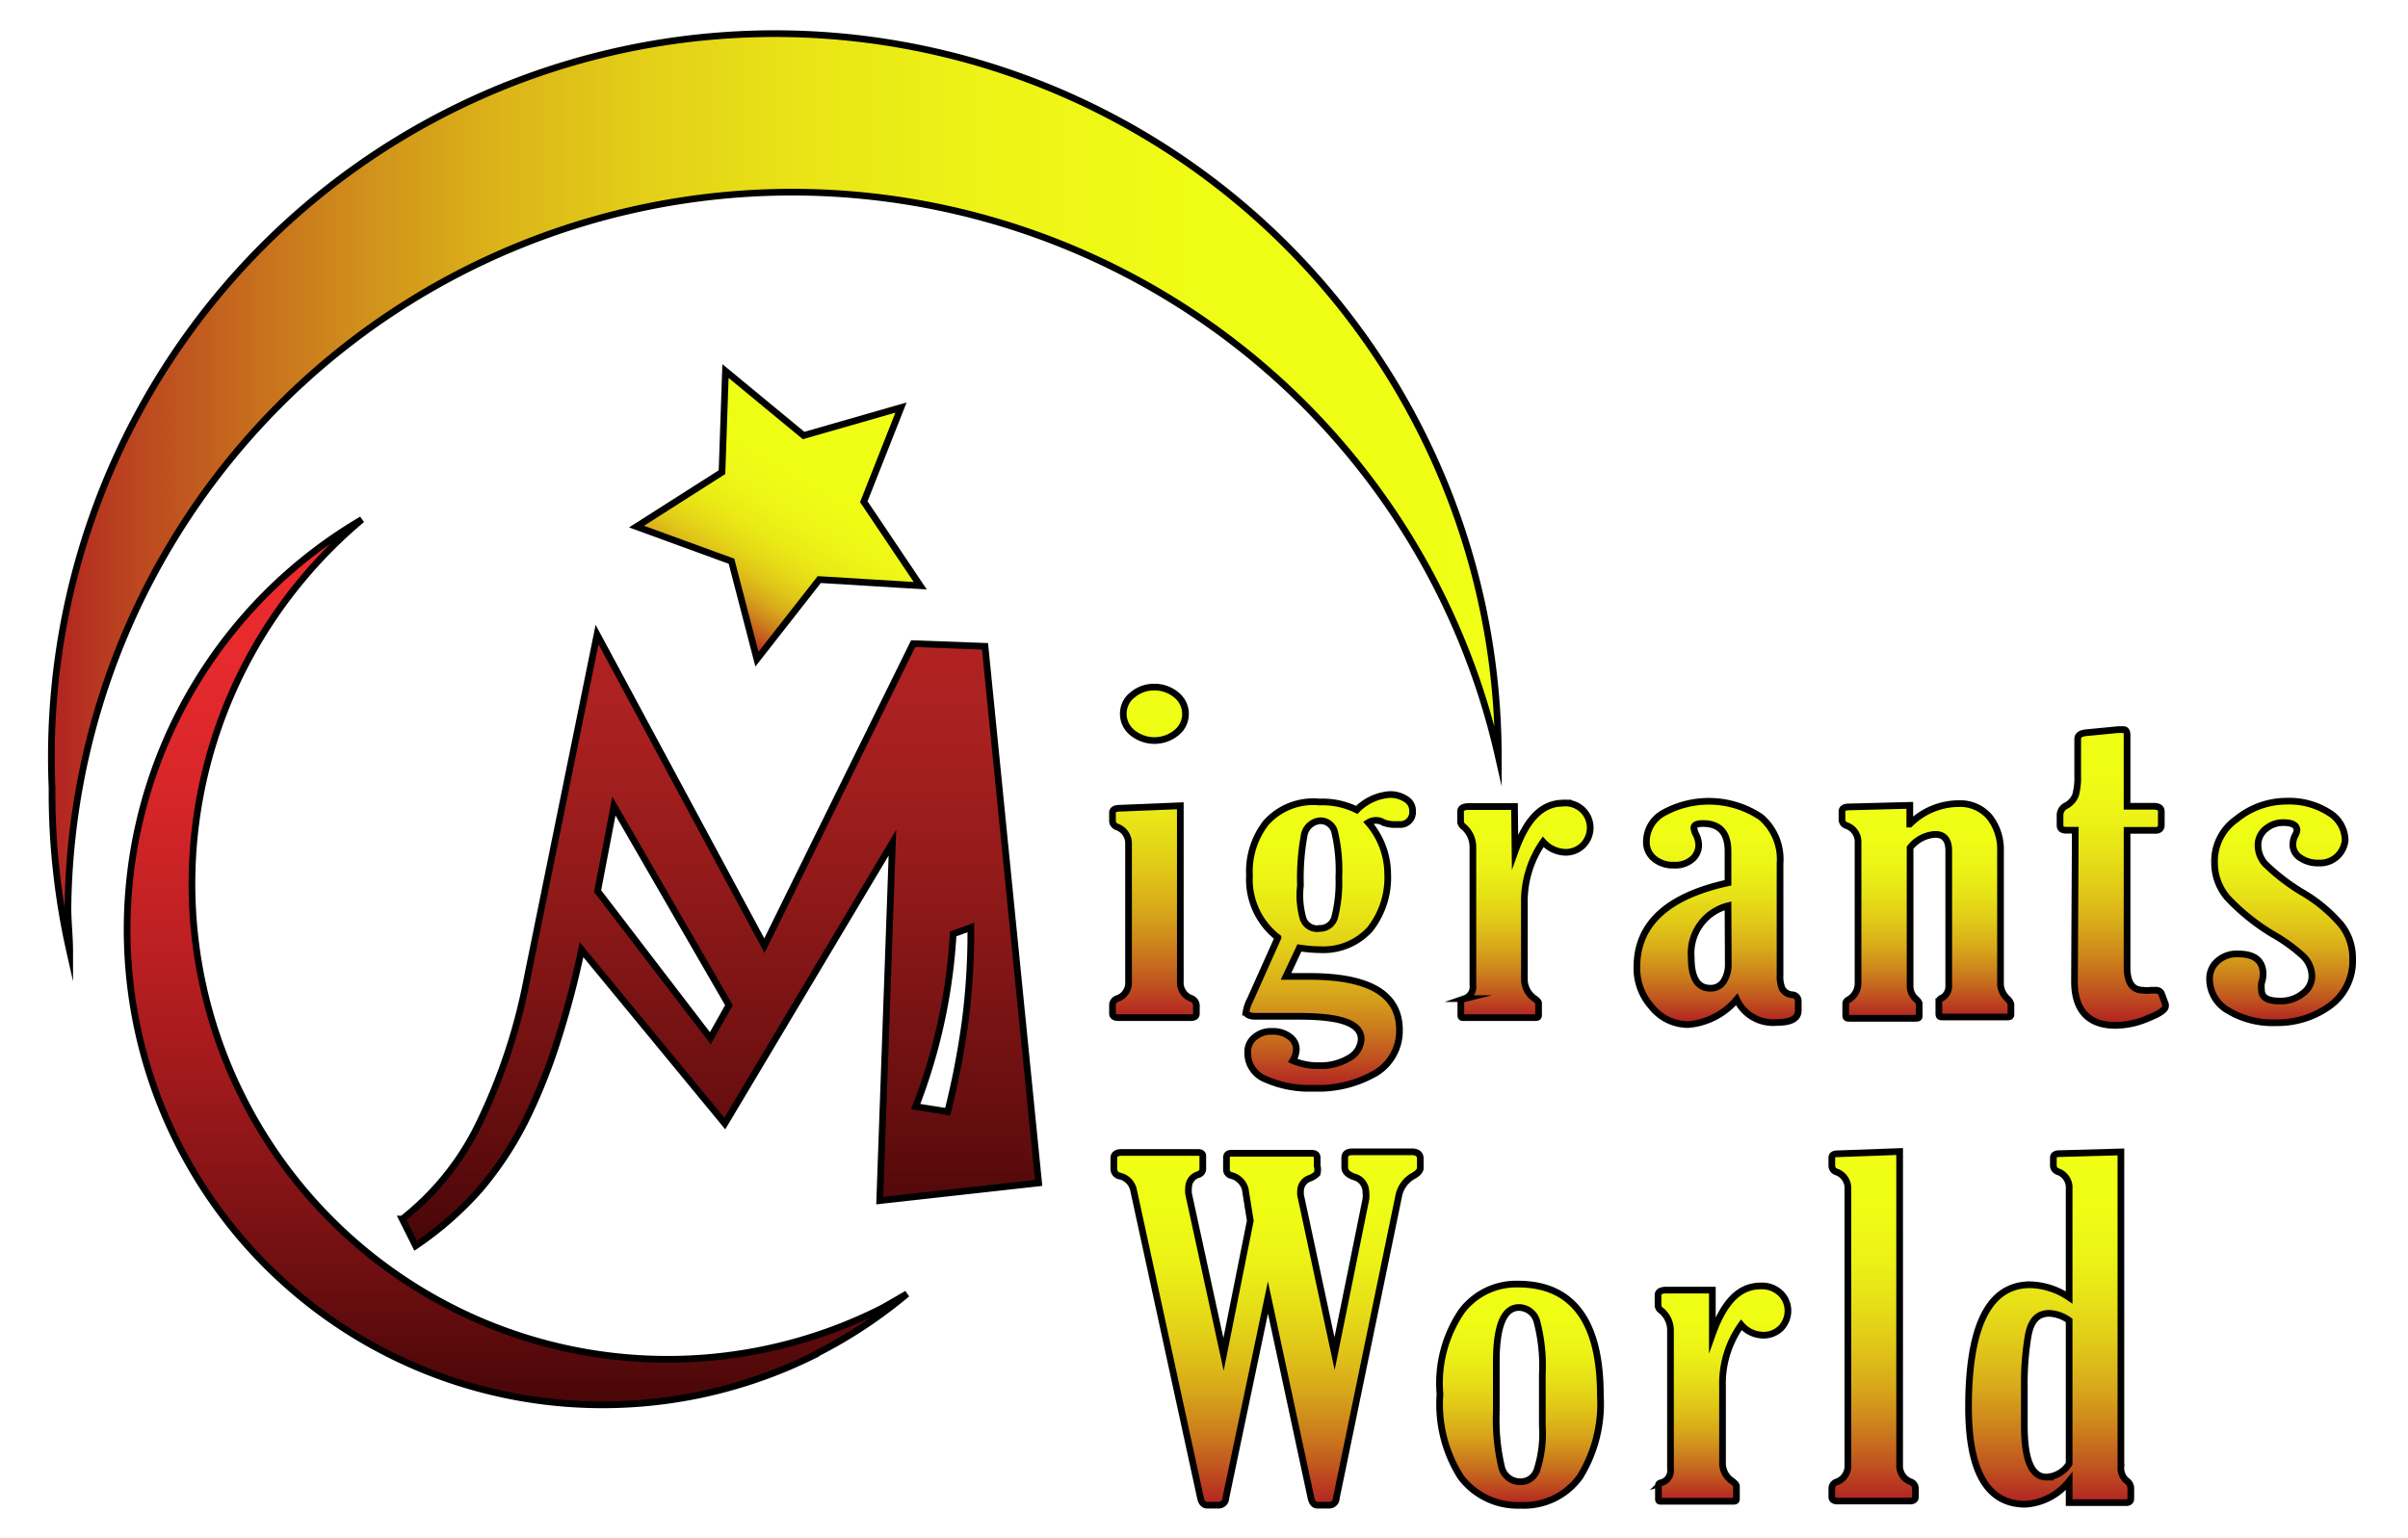 <svg width="180" height="115" id="Слой_1" data-name="Слой 1" xmlns="http://www.w3.org/2000/svg" xmlns:xlink="http://www.w3.org/1999/xlink" viewBox="0 0 180 115">
  <defs>
    <style>
      .cls-1, .cls-10, .cls-11, .cls-12, .cls-13, .cls-14, .cls-15, .cls-16, .cls-2, .cls-3, .cls-4, .cls-5, .cls-6, .cls-7, .cls-8, .cls-9 {
        stroke: #000;
        stroke-miterlimit: 10;
        stroke-width: 0.5px;
      }

      .cls-1 {
        fill: url(#Безымянный_градиент_4);
      }

      .cls-2 {
        fill: url(#Безымянный_градиент_90);
      }

      .cls-3 {
        fill: url(#Безымянный_градиент_3);
      }

      .cls-4 {
        fill: url(#Безымянный_градиент_16);
      }

      .cls-5 {
        fill: url(#Безымянный_градиент_16-2);
      }

      .cls-6 {
        fill: url(#Безымянный_градиент_16-3);
      }

      .cls-7 {
        fill: url(#Безымянный_градиент_16-4);
      }

      .cls-8 {
        fill: url(#Безымянный_градиент_53);
      }

      .cls-9 {
        fill: url(#Безымянный_градиент_16-5);
      }

      .cls-10 {
        fill: url(#Безымянный_градиент_16-6);
      }

      .cls-11 {
        fill: url(#Безымянный_градиент_16-7);
      }

      .cls-12 {
        fill: url(#Безымянный_градиент_16-8);
      }

      .cls-13 {
        fill: url(#Безымянный_градиент_16-9);
      }

      .cls-14 {
        fill: url(#Безымянный_градиент_16-10);
      }

      .cls-15 {
        fill: url(#Безымянный_градиент_16-11);
      }

      .cls-16 {
        fill: url(#Безымянный_градиент_16-12);
      }
    </style>
    <linearGradient id="Безымянный_градиент_4" data-name="Безымянный градиент 4" x1="57.96" y1="33.21" x2="79.62" y2="33.21" gradientTransform="translate(-4.22 79.79) rotate(-58.54)" gradientUnits="userSpaceOnUse">
      <stop offset="0" stop-color="#b22222"/>
      <stop offset="0.02" stop-color="#b93921"/>
      <stop offset="0.07" stop-color="#c4621e"/>
      <stop offset="0.12" stop-color="#cf881c"/>
      <stop offset="0.17" stop-color="#d8a81a"/>
      <stop offset="0.23" stop-color="#dfc418"/>
      <stop offset="0.3" stop-color="#e6da17"/>
      <stop offset="0.38" stop-color="#eaeb16"/>
      <stop offset="0.48" stop-color="#eef616"/>
      <stop offset="0.62" stop-color="#effd15"/>
      <stop offset="1" stop-color="#f0ff15"/>
    </linearGradient>
    <linearGradient id="Безымянный_градиент_90" data-name="Безымянный градиент 90" x1="45.37" y1="39.97" x2="45.37" y2="106.16" gradientTransform="translate(-6.73 -1.13)" gradientUnits="userSpaceOnUse">
      <stop offset="0" stop-color="#b22222"/>
      <stop offset="0" stop-color="#b42222"/>
      <stop offset="0.01" stop-color="#bb2324"/>
      <stop offset="0.01" stop-color="#c62526"/>
      <stop offset="0.01" stop-color="#d7282a"/>
      <stop offset="0.01" stop-color="#ed2b2e"/>
      <stop offset="0.14" stop-color="#e82a2d"/>
      <stop offset="0.3" stop-color="#d82629"/>
      <stop offset="0.47" stop-color="#be2023"/>
      <stop offset="0.66" stop-color="#9a181a"/>
      <stop offset="0.86" stop-color="#6c0e10"/>
      <stop offset="1" stop-color="#480607"/>
    </linearGradient>
    <linearGradient id="Безымянный_градиент_3" data-name="Безымянный градиент 3" x1="10.6" y1="38.51" x2="118.76" y2="38.51" gradientTransform="translate(-6.73 -1.13)" gradientUnits="userSpaceOnUse">
      <stop offset="0" stop-color="#b22222"/>
      <stop offset="0.04" stop-color="#b93d20"/>
      <stop offset="0.13" stop-color="#c66a1e"/>
      <stop offset="0.22" stop-color="#d1921b"/>
      <stop offset="0.31" stop-color="#dbb419"/>
      <stop offset="0.41" stop-color="#e3cf18"/>
      <stop offset="0.52" stop-color="#e9e417"/>
      <stop offset="0.64" stop-color="#edf316"/>
      <stop offset="0.79" stop-color="#effc15"/>
      <stop offset="1" stop-color="#f0ff15"/>
    </linearGradient>
    <linearGradient id="Безымянный_градиент_16" data-name="Безымянный градиент 16" x1="101.44" y1="113.66" x2="101.44" y2="87.24" gradientTransform="translate(-6.73 -1.13)" gradientUnits="userSpaceOnUse">
      <stop offset="0" stop-color="#b22222"/>
      <stop offset="0" stop-color="#b22322"/>
      <stop offset="0.11" stop-color="#c1561f"/>
      <stop offset="0.22" stop-color="#cd831c"/>
      <stop offset="0.33" stop-color="#d8a91a"/>
      <stop offset="0.45" stop-color="#e1c818"/>
      <stop offset="0.57" stop-color="#e7e017"/>
      <stop offset="0.69" stop-color="#ecf216"/>
      <stop offset="0.83" stop-color="#effc15"/>
      <stop offset="1" stop-color="#f0ff15"/>
    </linearGradient>
    <linearGradient id="Безымянный_градиент_16-2" x1="120.35" y1="113.68" x2="120.35" y2="97.14" xlink:href="#Безымянный_градиент_16"/>
    <linearGradient id="Безымянный_градиент_16-3" x1="135.51" y1="113.32" x2="135.51" y2="97.27" xlink:href="#Безымянный_градиент_16"/>
    <linearGradient id="Безымянный_градиент_16-4" x1="146.8" y1="113.32" x2="146.8" y2="87.22" xlink:href="#Безымянный_градиент_16"/>
    <linearGradient id="Безымянный_градиент_53" data-name="Безымянный градиент 53" x1="60.58" y1="48.56" x2="60.58" y2="94.25" gradientTransform="translate(-6.73 -1.13)" gradientUnits="userSpaceOnUse">
      <stop offset="0" stop-color="#b22222"/>
      <stop offset="0.16" stop-color="#a92020"/>
      <stop offset="0.43" stop-color="#8f1919"/>
      <stop offset="0.78" stop-color="#670e0f"/>
      <stop offset="1" stop-color="#480607"/>
    </linearGradient>
    <linearGradient id="Безымянный_градиент_16-5" x1="93.02" y1="77.21" x2="93.02" y2="52.5" xlink:href="#Безымянный_градиент_16"/>
    <linearGradient id="Безымянный_градиент_16-6" x1="106.09" y1="82.4" x2="106.09" y2="60.53" xlink:href="#Безымянный_градиент_16"/>
    <linearGradient id="Безымянный_градиент_16-7" x1="120.74" y1="77.21" x2="120.74" y2="61.16" xlink:href="#Безымянный_градиент_16"/>
    <linearGradient id="Безымянный_градиент_16-8" x1="135.11" y1="77.57" x2="135.11" y2="61.03" xlink:href="#Безымянный_градиент_16"/>
    <linearGradient id="Безымянный_градиент_16-9" x1="150.73" y1="77.21" x2="150.73" y2="61.24" xlink:href="#Безымянный_градиент_16"/>
    <linearGradient id="Безымянный_градиент_16-10" x1="164.65" y1="77.57" x2="164.65" y2="55.65" xlink:href="#Безымянный_градиент_16"/>
    <linearGradient id="Безымянный_градиент_16-11" x1="177.28" y1="77.57" x2="177.28" y2="61.03" xlink:href="#Безымянный_градиент_16"/>
    <linearGradient id="Безымянный_градиент_16-12" x1="159.94" y1="113.56" x2="159.94" y2="87.22" xlink:href="#Безымянный_градиент_16"/>
  </defs>
  <g>
    <polygon class="cls-1" points="54.23 27.74 60.07 32.56 67.35 30.47 64.57 37.51 68.79 43.79 61.24 43.33 56.58 49.28 54.68 41.96 47.58 39.37 53.97 35.3 54.23 27.74"/>
    <path class="cls-2" d="M61.07,101.18a35.35,35.35,0,0,0,6.73-4.45c-.64.37-1.32.77-1.94,1.11a35.55,35.55,0,0,1-38.81-59,35.54,35.54,0,0,0,34,62.38Z"/>
    <path class="cls-3" d="M3.89,58.92a53.9,53.9,0,0,0,1.32,12.2c0-1.13-.14-2.24-.13-3.38A54.13,54.13,0,0,1,112,56.55,54.08,54.08,0,1,0,3.89,58.92Z"/>
    <path class="cls-4" d="M99.76,101.2l2.34-11.54a2.53,2.53,0,0,0,0-.55,1.17,1.17,0,0,0-.9-1.13c-.46-.17-.68-.41-.68-.71v-.72c0-.29.2-.44.6-.44h4.39c.44,0,.66.17.66.53v.67c0,.21-.18.41-.52.6a2.2,2.2,0,0,0-1.1,1.53L99.89,112a.53.53,0,0,1-.51.53h-.92c-.22,0-.38-.19-.46-.53L94.78,97l-3.15,15a.53.53,0,0,1-.51.53h-.88c-.26,0-.42-.19-.5-.53l-5-23a1.37,1.37,0,0,0-1-1.07.54.54,0,0,1-.48-.55v-.79c0-.29.2-.43.58-.43h5.71c.24,0,.36.09.36.26v1a.46.46,0,0,1-.36.4,1,1,0,0,0-.7.94,2.09,2.09,0,0,0,0,.5l2.61,12,2-10-.38-2.37a1.46,1.46,0,0,0-1-1,.46.46,0,0,1-.4-.41v-.93q0-.33.36-.33h6q.42,0,.42.33v.6a1.18,1.18,0,0,1,0,.59,1.61,1.61,0,0,1-.52.34,1,1,0,0,0-.72.91,2.16,2.16,0,0,0,0,.36Z"/>
    <path class="cls-5" d="M113.45,96q6.18,0,6.18,8.34a10.38,10.38,0,0,1-1.53,6.07,5.15,5.15,0,0,1-4.41,2.13,5.35,5.35,0,0,1-4.49-2.1,10.16,10.16,0,0,1-1.56-6.21A9.54,9.54,0,0,1,109.28,98,5.12,5.12,0,0,1,113.45,96Zm1.84,6.75a13,13,0,0,0-.4-3.93,1.41,1.41,0,0,0-1.34-1.07c-1.12,0-1.7,1.34-1.7,4.06v3.8a15.39,15.39,0,0,0,.38,4,1.43,1.43,0,0,0,1.4,1.17,1.29,1.29,0,0,0,1.26-.89,8.89,8.89,0,0,0,.4-3.32Z"/>
    <path class="cls-6" d="M128,99.76c.86-2.41,2-3.62,3.62-3.62a2,2,0,0,1,1.49.56,1.81,1.81,0,0,1,.54,1.3,1.88,1.88,0,0,1-.52,1.29,1.84,1.84,0,0,1-1.33.53,2.21,2.21,0,0,1-1.64-.77,7.58,7.58,0,0,0-1.4,4.63v5.7a1.6,1.6,0,0,0,.74,1.36q.3.24.3.36V112c0,.15,0,.24-.24.24h-5.35c-.16,0-.24,0-.24-.16v-1c0-.1,0-.19.28-.25a.92.92,0,0,0,.62-1V99.46A1.92,1.92,0,0,0,124.2,98a.56.56,0,0,1-.26-.36v-.82c0-.23.18-.35.56-.37H128Z"/>
    <path class="cls-7" d="M142,86.09v23.46a1.27,1.27,0,0,0,.84,1.24.54.54,0,0,1,.34.5v.62c0,.2-.14.31-.42.31h-5.41c-.28,0-.42-.11-.42-.31v-.62a.51.51,0,0,1,.38-.5,1.27,1.27,0,0,0,.82-1.24V88.89a1.28,1.28,0,0,0-.84-1.27.49.49,0,0,1-.36-.45v-.62c0-.19.14-.29.42-.29Z"/>
    <path class="cls-8" d="M77.64,88.44,65.76,89.76,66.71,63,54.18,84,43.47,71a69.36,69.36,0,0,1-1.86,7,42.26,42.26,0,0,1-2.14,5.39,25.73,25.73,0,0,1-3.58,5.52,25.23,25.23,0,0,1-4.82,4.23l-1-2a20.28,20.28,0,0,0,5.67-7A43.72,43.72,0,0,0,39.43,73l5.2-25.56L57.14,70.7,68.26,48.12l5.37.2ZM54.49,75.15l-8.6-14.89-1.22,6.36,8.43,11Zm18.08-4.87v-.94l-1.32.48a42.39,42.39,0,0,1-2.8,12.91l2.39.38a61.15,61.15,0,0,0,1.32-6.84A52.25,52.25,0,0,0,72.57,70.28Z"/>
    <path class="cls-9" d="M88.23,60.24V73.41a1.24,1.24,0,0,0,.84,1.24.6.6,0,0,1,.36.5v.62c0,.21-.14.31-.44.31H83.6c-.28,0-.44-.1-.44-.31v-.62a.51.51,0,0,1,.38-.5,1.24,1.24,0,0,0,.82-1.24V63.1a1.31,1.31,0,0,0-.84-1.27.5.5,0,0,1-.36-.43v-.64c0-.21.16-.31.44-.33Zm-2-8.87a2.55,2.55,0,0,1,1.71.59,1.81,1.81,0,0,1,.29,2.53,2.65,2.65,0,0,1-.29.29,2.61,2.61,0,0,1-3.29,0,1.81,1.81,0,0,1-.3-2.53,1.64,1.64,0,0,1,.3-.29h0a2.45,2.45,0,0,1,1.56-.59Z"/>
    <path class="cls-10" d="M101.42,60.55a3.84,3.84,0,0,1,2.47-1.15,2.14,2.14,0,0,1,1.2.34,1,1,0,0,1,.5.9.92.92,0,0,1-.82,1h-.34a2.43,2.43,0,0,1-1-.14,1.08,1.08,0,0,0-1.15,0,5.89,5.89,0,0,1,1.45,3.82,6.25,6.25,0,0,1-1.33,4.16A4.71,4.71,0,0,1,98.67,71a11.29,11.29,0,0,1-1.54-.13l-1,2.13h1.76c4.47,0,6.72,1.32,6.72,4a3.68,3.68,0,0,1-1.72,3.19,8.58,8.58,0,0,1-4.69,1.17,8.08,8.08,0,0,1-3.63-.69,2.09,2.09,0,0,1-1.3-2,1.36,1.36,0,0,1,.5-1.11,1.88,1.88,0,0,1,1.35-.45,2,2,0,0,1,1.26.38,1.15,1.15,0,0,1,.52,1,1.76,1.76,0,0,1-.26.8,4.72,4.72,0,0,0,2,.38,4.14,4.14,0,0,0,2.19-.56,1.71,1.71,0,0,0,.92-1.41c0-1.21-1.56-1.72-4.67-1.72H93.76c-.22,0-.62-.11-.62-.31a2.81,2.81,0,0,1,.3-.9l2.09-4.67a5.49,5.49,0,0,1-2.13-4.66,5.92,5.92,0,0,1,1.22-3.91,4.73,4.73,0,0,1,4-1.57A5.78,5.78,0,0,1,101.42,60.55Zm-2.81,8.86a1.14,1.14,0,0,0,1.15-.8,10.46,10.46,0,0,0,.32-3,12.4,12.4,0,0,0-.32-3.44,1.1,1.1,0,0,0-1.07-.81,1.33,1.33,0,0,0-1.22,1.19,17.75,17.75,0,0,0-.26,3.64,6.39,6.39,0,0,0,.2,2.5,1.12,1.12,0,0,0,1.1.74Z"/>
    <path class="cls-11" d="M113.25,63.65c.86-2.41,2-3.61,3.63-3.61a1.85,1.85,0,0,1,1.46,3.14,1.83,1.83,0,0,1-1.32.54,2.32,2.32,0,0,1-1.67-.78,7.73,7.73,0,0,0-1.4,4.63v5.71a1.75,1.75,0,0,0,.74,1.36c.22.15.32.27.32.36v.84c0,.15,0,.24-.26.24h-5.31c-.16,0-.24,0-.24-.16v-1c0-.11,0-.19.28-.26a.93.93,0,0,0,.62-1V63.36a2,2,0,0,0-.66-1.52.63.63,0,0,1-.26-.36v-.82q0-.33.54-.36h3.49Z"/>
    <path class="cls-12" d="M129.17,66V63.65c0-1.39-.62-2.08-1.87-2.08-.46,0-.68.1-.68.34a1.48,1.48,0,0,0,.12.41,1.86,1.86,0,0,1,.24.83,1.4,1.4,0,0,1-.48,1.08,1.93,1.93,0,0,1-1.36.45,2.22,2.22,0,0,1-1.51-.5,1.6,1.6,0,0,1-.56-1.29,2.46,2.46,0,0,1,1.37-2.16,7,7,0,0,1,7.19.36,4.14,4.14,0,0,1,1.43,3.46v8.36a2.29,2.29,0,0,0,.16,1,.93.93,0,0,0,.74.46.47.47,0,0,1,.46.43v.75c0,.6-.54.89-1.6.89a3,3,0,0,1-3-1.72,5.31,5.31,0,0,1-3.63,1.88,3.51,3.51,0,0,1-2.75-1.35,4.31,4.31,0,0,1-1.08-3Q122.39,67.48,129.17,66Zm0,1.72a3.65,3.65,0,0,0-2.75,3.84c0,1.54.46,2.32,1.43,2.32a1.13,1.13,0,0,0,1-.52,2.31,2.31,0,0,0,.34-1.17Z"/>
    <path class="cls-13" d="M138.89,73.55V63a1.28,1.28,0,0,0-.84-1.27.48.48,0,0,1-.36-.43v-.64c0-.21.16-.31.44-.33l4.63-.12v1.4a5.2,5.2,0,0,1,3.65-1.53,2.88,2.88,0,0,1,2.31,1,3.93,3.93,0,0,1,.82,2.54v10a1.61,1.61,0,0,0,.54,1.07.88.88,0,0,1,.24.38v.7c0,.17,0,.26-.28.26h-4.79c-.22,0-.32,0-.32-.26v-.88a.31.31,0,0,1,.22-.27,1,1,0,0,0,.52-.84V63.61c0-.82-.34-1.23-1-1.23a2.55,2.55,0,0,0-1.89,1V73.71a1.3,1.3,0,0,0,.46,1,.72.72,0,0,1,.22.29v.93c0,.14,0,.2-.28.2h-4.89c-.22,0-.32,0-.32-.24V75s0-.17.26-.29A1.41,1.41,0,0,0,138.89,73.55Z"/>
    <path class="cls-14" d="M155.13,62.07h-.68c-.3,0-.46-.12-.46-.35V60.9a.79.79,0,0,1,.44-.66,1.54,1.54,0,0,0,.72-.79,5,5,0,0,0,.16-1.44V55.24c0-.26.2-.41.62-.46l2.39-.23h.42c.18,0,.26.14.26.42v5.31h2c.38,0,.56.14.56.39v1c0,.27-.14.41-.44.41H159V72.31c0,1.15.4,1.72,1.2,1.72a1.88,1.88,0,0,0,.58,0h.35a.45.45,0,0,1,.44.24l.3.81a.43.43,0,0,1,0,.16c0,.24-.44.55-1.31.89a6.17,6.17,0,0,1-2.42.53c-2,0-3.07-1.1-3.07-3.28Z"/>
    <path class="cls-15" d="M170.89,59.9a5.55,5.55,0,0,1,3.17.83,2.45,2.45,0,0,1,1.24,2.08,1.88,1.88,0,0,1-2,1.71,2.28,2.28,0,0,1-1.32-.37,1.14,1.14,0,0,1-.58-1.09,1.39,1.39,0,0,1,.18-.63,1.12,1.12,0,0,0,.12-.35c0-.39-.36-.58-1-.58a2,2,0,0,0-1.32.46,1.55,1.55,0,0,0-.59,1.28,2.09,2.09,0,0,0,.53,1.34A15,15,0,0,0,172,66.66a11.32,11.32,0,0,1,3,2.47,4,4,0,0,1,.86,2.55,4.13,4.13,0,0,1-1.7,3.52,6.69,6.69,0,0,1-4,1.26,6.51,6.51,0,0,1-3.61-.91,2.71,2.71,0,0,1-1.38-2.34,1.73,1.73,0,0,1,.56-1.33,2.14,2.14,0,0,1,1.58-.56q1.86,0,1.86,1.53a2.41,2.41,0,0,1-.12.65,2.26,2.26,0,0,0,0,.52c0,.55.45.82,1.37.82a2.63,2.63,0,0,0,1.72-.57,1.6,1.6,0,0,0,.68-1.27,2.14,2.14,0,0,0-.6-1.46,12.46,12.46,0,0,0-2.37-1.72,16,16,0,0,1-3.31-2.66,4,4,0,0,1-1-2.67,3.82,3.82,0,0,1,1.64-3.25A5.93,5.93,0,0,1,170.89,59.9Z"/>
    <path class="cls-16" d="M154.67,97V88.87a1.26,1.26,0,0,0-.82-1.27.49.49,0,0,1-.36-.45v-.6c0-.19.14-.3.44-.3l4.61-.13v23.55a1.24,1.24,0,0,0,.5,1.09.68.68,0,0,1,.24.56v.73c0,.18-.12.29-.36.29h-4.25v-1.6a4.54,4.54,0,0,1-3.27,1.72q-4.25,0-4.25-7.26,0-9.15,4.61-9.15A5.44,5.44,0,0,1,154.67,97Zm0,1.72a2.74,2.74,0,0,0-1.48-.53c-.87,0-1.39.53-1.59,1.72a21.1,21.1,0,0,0-.28,3.64v3c0,2.59.54,3.88,1.65,3.88a2.11,2.11,0,0,0,1.7-1Z"/>
  </g>
</svg>
